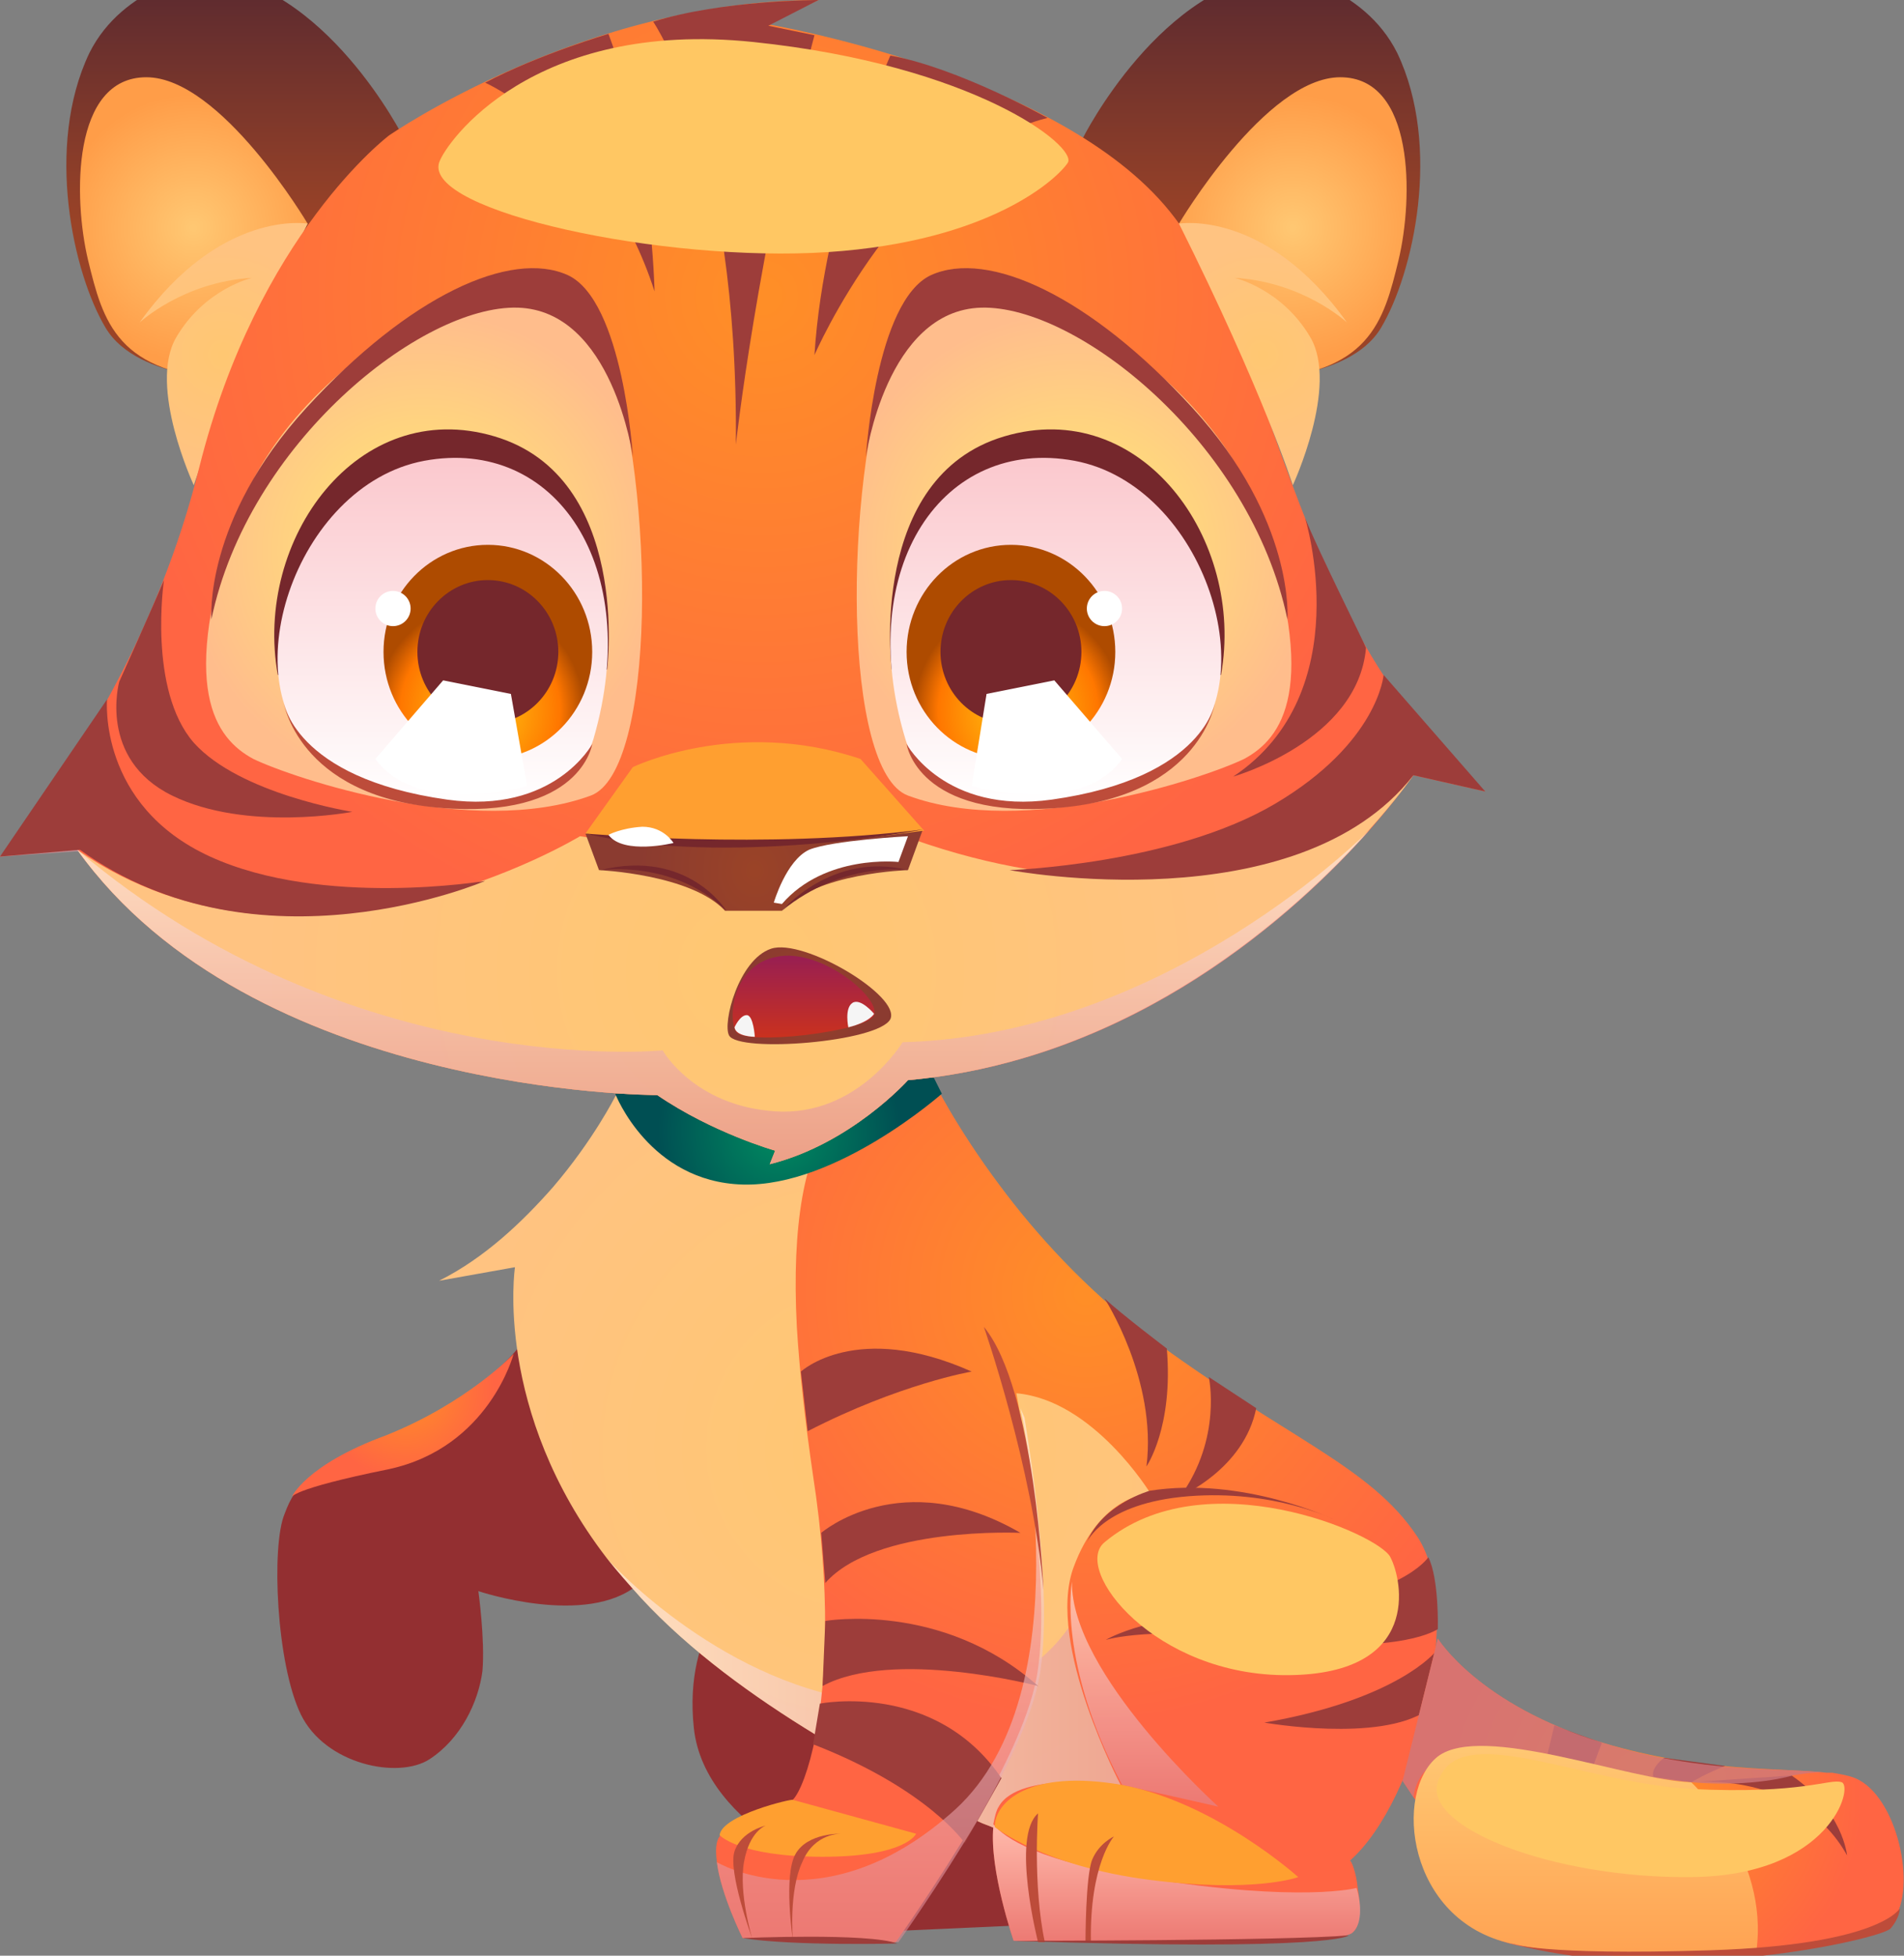 <?xml version="1.0" encoding="utf-8"?>
<!-- Generator: Adobe Illustrator 17.1.0, SVG Export Plug-In . SVG Version: 6.00 Build 0)  -->
<!DOCTYPE svg PUBLIC "-//W3C//DTD SVG 1.1//EN" "http://www.w3.org/Graphics/SVG/1.1/DTD/svg11.dtd">
<svg version="1.1" id="Layer_1" xmlns="http://www.w3.org/2000/svg" xmlns:xlink="http://www.w3.org/1999/xlink" x="0px" y="0px"
	 width="140.5px" height="144.3px" viewBox="0 0 140.5 144.3" enable-background="new 0 0 140.5 144.3" xml:space="preserve">
<rect x="0" y="0" width="140.5" height="144.3" fill="#808080" stroke="none"/>
<g>
	
		<linearGradient id="SVGID_1_" gradientUnits="userSpaceOnUse" x1="-187.598" y1="27.933" x2="-187.598" y2="-2.075" gradientTransform="matrix(-1 0 0 1 -170.205 0)">
		<stop  offset="0.38" style="stop-color:#9A4327"/>
		<stop  offset="0.997" style="stop-color:#592930"/>
	</linearGradient>
	<path fill-rule="evenodd" clip-rule="evenodd" fill="url(#SVGID_1_)" d="M29.8,10.2c0,0-5.8-11.6-14.8-12.2c0,0-5.9,0.9-8.4,5.9
		c-3.3,6.9-1.2,16.3,1.2,20.3c2.4,4,10.1,3.8,10.1,3.8S21.6,17.6,29.8,10.2z"/>
	
		<radialGradient id="SVGID_2_" cx="-184.486" cy="16.81" r="9.87" gradientTransform="matrix(-1 0 0 1 -170.205 0)" gradientUnits="userSpaceOnUse">
		<stop  offset="1.711450e-002" style="stop-color:#FFC772"/>
		<stop  offset="1" style="stop-color:#FF9D48"/>
	</radialGradient>
	<path fill-rule="evenodd" clip-rule="evenodd" fill="url(#SVGID_2_)" d="M22.7,16.5c0,0-6.4-10.8-11.9-10.8
		c-5.5,0-5.4,8.9-4.3,13.5c1.1,4.5,2.1,8.5,10.7,8.8C17.2,27.9,19.1,22.3,22.7,16.5z"/>
	
		<radialGradient id="SVGID_3_" cx="-186.693" cy="26.177" r="8.141" gradientTransform="matrix(-1 0 0 1 -170.205 0)" gradientUnits="userSpaceOnUse">
		<stop  offset="1.711450e-002" style="stop-color:#FFC772"/>
		<stop  offset="1" style="stop-color:#FFC381"/>
	</radialGradient>
	<path fill-rule="evenodd" clip-rule="evenodd" fill="url(#SVGID_3_)" d="M22.7,16.5c0,0-6.4-1.1-12.4,7.3c0,0,3.2-3,8.3-3.3
		c0,0-3.5,0.8-5.6,4.4c-2.1,3.6,1.3,10.9,1.3,10.9S16.5,28.9,22.7,16.5z"/>
	<path fill-rule="evenodd" clip-rule="evenodd" fill="#932F31" d="M54.8,116.8c0,0-4.4,3.2-3.6,10.7c0.8,7.5,11.3,11.2,11.3,11.2
		l3,3.8l20-0.9l4.4-16.4L54.8,116.8z"/>
	<path fill-rule="evenodd" clip-rule="evenodd" fill="#932F31" d="M38.2,99.5c0,0-2.7,3.5-9.1,6.5c-6.5,3-7.2,3.3-8.1,5.7
		c-1,2.4-0.6,11.1,1.2,14.8c1.8,3.7,7.2,4.8,9.5,3.3c2.3-1.5,3.6-4.2,3.9-6.5c0.2-2.3-0.3-5.9-0.3-5.9s8,2.7,11.8-0.5
		c3.8-3.2,4.2-11.5,4.2-11.5S40.5,99.4,38.2,99.5z"/>
	<radialGradient id="SVGID_4_" cx="64.105" cy="106.867" r="31.081" gradientUnits="userSpaceOnUse">
		<stop  offset="1.711450e-002" style="stop-color:#FFC772"/>
		<stop  offset="1" style="stop-color:#FFC381"/>
	</radialGradient>
	<path fill-rule="evenodd" clip-rule="evenodd" fill="url(#SVGID_4_)" d="M95.8,129.3l-7.5,3.7l-8.8,4.4c0,0-2.4-0.9-6.1-2.5
		c-0.4-0.2-0.8-0.3-1.2-0.5c-3.4-1.6-7.7-3.7-12-6.4c-4.6-2.8-9.3-6.2-12.9-10.1c-0.9-1-1.7-1.9-2.5-2.9c0,0,0,0,0,0
		c-8.4-10.9-6.8-21.5-6.8-21.5l-5.6,1c3.4-1.7,6.2-4.4,8.4-6.9c3-3.5,4.6-6.7,4.6-6.7c3-2.7,18.7-4.3,18.7-4.3s0.4,1.1,1.5,3
		c0.9,1.7,2.3,3.9,4.2,6.6c0.5,0.7,1.4,1.7,2.4,2.8c6.6,7.2,21.2,20.2,21.2,20.2L95.8,129.3z"/>
	<linearGradient id="SVGID_5_" gradientUnits="userSpaceOnUse" x1="44.841" y1="126.131" x2="88.293" y2="126.131">
		<stop  offset="0" style="stop-color:#FFF2EF"/>
		<stop  offset="0.983" style="stop-color:#E08893"/>
	</linearGradient>
	<path opacity="0.6" fill-rule="evenodd" clip-rule="evenodd" fill="url(#SVGID_5_)" d="M88.3,133l-8.8,4.4c0,0-2.4-0.9-6.1-2.5
		c-0.4-0.2-0.8-0.3-1.2-0.5c-3.4-1.6-7.7-3.7-12-6.4c-4.6-2.8-9.3-6.2-12.9-10.1c-0.9-1-1.7-1.9-2.5-2.9c0.5,0.6,8.8,9.5,19.7,10.6
		c11.3,1.2,14.9-6.4,14.9-6.4L88.3,133z"/>
	<radialGradient id="SVGID_6_" cx="80.179" cy="95.374" r="31.758" gradientUnits="userSpaceOnUse">
		<stop  offset="1.711450e-002" style="stop-color:#FF8E27"/>
		<stop  offset="1" style="stop-color:#FF6543"/>
	</radialGradient>
	<path fill-rule="evenodd" clip-rule="evenodd" fill="url(#SVGID_6_)" d="M100.2,139.4c0.2,1.2,0.3,2.6-0.4,3.2
		c-1.3,1.2-25,0.6-25,0.6s-1.8-5.2-1.5-8.4c0-0.1,0-0.1,0-0.2c0.1-0.5,0.2-1,0.4-1.3c1.5-2.7,9-1.6,9-1.6s-5.5-10.4-3.5-16
		c2-5.5,5.7-5.5,5.7-5.5s-4.2-6.9-9.9-7.4c0,0,0.1,0.6,0.3,1.7c0.7,3.7,2.1,12.9,1.3,18.6c-0.4,3.2-2.5,7.4-4.6,11.1
		c-2.9,4.9-5.9,9.1-5.9,9.1L54.8,143c0,0-1.6-3.2-1.9-5.6c-0.1-0.8-0.1-1.5,0.2-1.9c1.1-1.9,4-1.4,5.4-2.7c0.5-0.5,1.2-2.2,1.7-4.8
		c0.8-4.1,1.1-10.7-0.2-19.1c-0.6-4.1-1-7.7-1.2-11c-0.4-7.6,0.6-12.8,2.6-15.2c1.5-1.7,2.8-2.7,4.1-3.2c1.3-0.5,2.4-0.5,3.3,0.1
		c0,0,1.7,3.5,5,7.9c2.6,3.5,6.3,7.6,10.8,11c10.2,7.6,16.5,9.6,20,14.9c3.5,5.3,0.1,19.4-5,23.9
		C99.7,137.2,100.1,138.2,100.2,139.4z"/>
	<radialGradient id="SVGID_7_" cx="57.47" cy="83.469" r="8.957" gradientUnits="userSpaceOnUse">
		<stop  offset="5.586590e-003" style="stop-color:#008B60"/>
		<stop  offset="1" style="stop-color:#004F53"/>
	</radialGradient>
	<path fill-rule="evenodd" clip-rule="evenodd" fill="url(#SVGID_7_)" d="M45.4,80.7c0,0,2.5,6.5,9.4,6.7c6.9,0.2,14.7-6.7,14.7-6.7
		l-0.6-1.2L45.4,80.7z"/>
	<path display="none" opacity="0.8" fill-rule="evenodd" clip-rule="evenodd" fill="#CE777C" d="M73.9,87.4c0,0-0.6,0.5-1.7,1.4
		c-2.6,2.1-8,6.1-13.3,9c-4.3,2.3-8.6,3.9-11.5,3.2c-8.1-2-6.6-13.6-6.6-13.6c3-3.5,4.6-6.7,4.6-6.7c3-2.7,18.7-4.3,18.7-4.3
		s0.4,1.1,1.5,3c1.3-0.5,2.4-0.5,3.3,0.1C68.9,79.5,70.6,83,73.9,87.4z"/>
	<linearGradient id="SVGID_8_" gradientUnits="userSpaceOnUse" x1="92.288" y1="27.933" x2="92.288" y2="-2.075">
		<stop  offset="0.38" style="stop-color:#9A4327"/>
		<stop  offset="0.997" style="stop-color:#592930"/>
	</linearGradient>
	<path fill-rule="evenodd" clip-rule="evenodd" fill="url(#SVGID_8_)" d="M79.9,10.2c0,0,5.8-11.6,14.8-12.2c0,0,5.9,0.9,8.4,5.9
		c3.3,6.9,1.2,16.3-1.2,20.3c-2.4,4-10.1,3.8-10.1,3.8S88.1,17.6,79.9,10.2z"/>
	<radialGradient id="SVGID_9_" cx="56.311" cy="21.823" r="48.562" gradientUnits="userSpaceOnUse">
		<stop  offset="1.711450e-002" style="stop-color:#FF8E27"/>
		<stop  offset="1" style="stop-color:#FF6543"/>
	</radialGradient>
	<path fill-rule="evenodd" clip-rule="evenodd" fill="url(#SVGID_9_)" d="M109.6,58.4l-5.3-1.2c0,0-1.1,1.6-3.2,4
		c-5.4,6.1-17.3,17-34.1,18.5c0,0-4.2,4.7-10.2,6.2l0.4-1c0,0-4.6-1.3-8.7-4.1c-0.4,0-29.9-0.1-42.8-18.1L0,63.2c0,0,0.9-1,2.4-3
		c3.3-4.4,9.3-13.6,12.3-25.7c4.3-17.2,14-24.5,14-24.5S43.1,0,60.4,0l-3.7,1.8c0,0,20.7,3.5,29.2,13.3
		C94.4,24.9,94.7,45.9,109.6,58.4z"/>
	<radialGradient id="SVGID_10_" cx="55.105" cy="71.615" r="36.257" gradientUnits="userSpaceOnUse">
		<stop  offset="1.711450e-002" style="stop-color:#FFC772"/>
		<stop  offset="1" style="stop-color:#FFC381"/>
	</radialGradient>
	<path fill-rule="evenodd" clip-rule="evenodd" fill="url(#SVGID_10_)" d="M104.3,57.2c0,0-14,20.4-37.3,22.5c0,0-4.2,4.7-10.2,6.2
		l0.4-1c0,0-4.6-1.3-8.7-4.1c-0.4,0-29.9-0.1-42.8-18.1c16.6,11.5,37.1-1,37.1-1c13.5,2.1,23.4-0.2,23.4-0.2
		C90.6,70.7,104.3,57.2,104.3,57.2z"/>
	
		<radialGradient id="SVGID_11_" cx="66.623" cy="64.234" r="10.307" gradientTransform="matrix(0.874 0 0 1 -2.535 0)" gradientUnits="userSpaceOnUse">
		<stop  offset="1.711450e-002" style="stop-color:#9A4327"/>
		<stop  offset="0.947" style="stop-color:#8B3B30"/>
	</radialGradient>
	<path fill-rule="evenodd" clip-rule="evenodd" fill="url(#SVGID_11_)" d="M43.2,61.5l1,2.7c0,0,6.8,0.3,9.3,3h2.1h2.1
		c2.5-2.8,9.3-3,9.3-3l1.1-3C58.9,62.3,52.5,62.5,43.2,61.5z"/>
	<radialGradient id="SVGID_12_" cx="79.243" cy="40.668" r="17.671" gradientUnits="userSpaceOnUse">
		<stop  offset="1.711450e-002" style="stop-color:#FFEC72"/>
		<stop  offset="1" style="stop-color:#FFBD8C"/>
	</radialGradient>
	<path fill-rule="evenodd" clip-rule="evenodd" fill="url(#SVGID_12_)" d="M67,58.7c-4.8-1.8-4.8-22.5-1.3-32.8S88.6,25.3,93,38.1
		c4.4,12.7,1.6,16.4-1.2,17.9C88.9,57.4,75.6,61.9,67,58.7z"/>
	<radialGradient id="SVGID_13_" cx="95.4" cy="16.81" r="9.87" gradientUnits="userSpaceOnUse">
		<stop  offset="1.711450e-002" style="stop-color:#FFC772"/>
		<stop  offset="1" style="stop-color:#FF9D48"/>
	</radialGradient>
	<path fill-rule="evenodd" clip-rule="evenodd" fill="url(#SVGID_13_)" d="M87,16.5c0,0,6.4-10.8,11.9-10.8c5.5,0,5.4,8.9,4.3,13.5
		c-1.1,4.5-2.1,8.5-10.7,8.8C92.5,27.9,90.6,22.3,87,16.5z"/>
	<radialGradient id="SVGID_14_" cx="93.193" cy="26.177" r="8.141" gradientUnits="userSpaceOnUse">
		<stop  offset="1.711450e-002" style="stop-color:#FFC772"/>
		<stop  offset="1" style="stop-color:#FFC381"/>
	</radialGradient>
	<path fill-rule="evenodd" clip-rule="evenodd" fill="url(#SVGID_14_)" d="M87,16.5c0,0,6.4-1.1,12.4,7.3c0,0-3.2-3-8.3-3.3
		c0,0,3.5,0.8,5.6,4.4c2.1,3.6-1.3,10.9-1.3,10.9S93.2,28.9,87,16.5z"/>
	<path fill-rule="evenodd" clip-rule="evenodd" fill="#9D3D3A" d="M63.9,33.7c0,0,1.5-10.8,8.5-11c7.1-0.2,19.9,10,22.6,23
		c0,0,0.6-7.3-7-15.6c-7.6-8.3-15.1-11.7-19.3-9.8C64.6,22.2,63.9,33.7,63.9,33.7z"/>
	<g>
		<path fill-rule="evenodd" clip-rule="evenodd" fill="#75272C" d="M65.8,49.4c0,0-1.8-14.2,8.3-17.2c10.1-3,17.8,7.6,16,17.6
			L65.8,49.4z"/>
		<linearGradient id="SVGID_15_" gradientUnits="userSpaceOnUse" x1="77.887" y1="59.305" x2="77.887" y2="33.774">
			<stop  offset="0" style="stop-color:#FFFFFF"/>
			<stop  offset="0.983" style="stop-color:#FBC9CE"/>
		</linearGradient>
		<path fill-rule="evenodd" clip-rule="evenodd" fill="url(#SVGID_15_)" d="M66.8,54.5c1.8,6.1,13.5,6.3,20.2,1.3
			c6.7-5.1,1.9-20-7.7-21.8C69.6,32.2,63,41.8,66.8,54.5z"/>
		
			<radialGradient id="SVGID_16_" cx="64.283" cy="46.923" r="6.901" gradientTransform="matrix(1.111 0 0 1.14 3.709 -1.071)" gradientUnits="userSpaceOnUse">
			<stop  offset="1.711450e-002" style="stop-color:#FFC710"/>
			<stop  offset="0.768" style="stop-color:#FF7700"/>
			<stop  offset="1" style="stop-color:#AE4B00"/>
		</radialGradient>
		<ellipse fill-rule="evenodd" clip-rule="evenodd" fill="url(#SVGID_16_)" cx="74.6" cy="48.1" rx="7.7" ry="7.9"/>
		<ellipse fill-rule="evenodd" clip-rule="evenodd" fill="#75272C" cx="74.6" cy="48.1" rx="5.2" ry="5.3"/>
		<circle fill-rule="evenodd" clip-rule="evenodd" fill="#FFFFFF" cx="81.5" cy="44.9" r="1.3"/>
		<path fill-rule="evenodd" clip-rule="evenodd" fill="#FFFFFF" d="M82.8,56l-5-5.8l-5,1L71.7,58C71.7,58,79.8,60.3,82.8,56z"/>
		<path fill-rule="evenodd" clip-rule="evenodd" fill="#BD4C3A" d="M66.9,54.9c0,0,0.8,5.6,11.3,4.7c10.5-0.9,11.5-7.9,11.5-7.9
			S89,57.4,77.6,59C69.7,60.1,66.9,54.9,66.9,54.9z"/>
	</g>
	
		<radialGradient id="SVGID_17_" cx="-121.025" cy="40.668" r="17.671" gradientTransform="matrix(-1 0 0 1 -89.712 0)" gradientUnits="userSpaceOnUse">
		<stop  offset="1.711450e-002" style="stop-color:#FFEC72"/>
		<stop  offset="1" style="stop-color:#FFBD8C"/>
	</radialGradient>
	<path fill-rule="evenodd" clip-rule="evenodd" fill="url(#SVGID_17_)" d="M43.6,58.7c4.8-1.8,4.8-22.5,1.3-32.8
		C41.3,15.6,22,25.3,17.5,38.1c-4.4,12.7-1.6,16.4,1.2,17.9C21.6,57.4,34.9,61.9,43.6,58.7z"/>
	<path fill-rule="evenodd" clip-rule="evenodd" fill="#9D3D3A" d="M46.7,33.7c0,0-1.5-10.8-8.5-11c-7.1-0.2-19.9,10-22.6,23
		c0,0-0.6-7.3,7-15.6c7.6-8.3,15.1-11.7,19.3-9.8C46,22.2,46.7,33.7,46.7,33.7z"/>
	<g>
		<path fill-rule="evenodd" clip-rule="evenodd" fill="#75272C" d="M44.8,49.4c0,0,1.8-14.2-8.3-17.2c-10.1-3-17.8,7.6-16,17.6
			L44.8,49.4z"/>
		
			<linearGradient id="SVGID_18_" gradientUnits="userSpaceOnUse" x1="-122.382" y1="59.305" x2="-122.382" y2="33.774" gradientTransform="matrix(-1 0 0 1 -89.712 0)">
			<stop  offset="0" style="stop-color:#FFFFFF"/>
			<stop  offset="0.983" style="stop-color:#FBC9CE"/>
		</linearGradient>
		<path fill-rule="evenodd" clip-rule="evenodd" fill="url(#SVGID_18_)" d="M43.8,54.5c-1.8,6.1-13.5,6.3-20.2,1.3
			c-6.7-5.1-1.9-20,7.7-21.8C41,32.2,47.5,41.8,43.8,54.5z"/>
		
			<radialGradient id="SVGID_19_" cx="-115.977" cy="46.923" r="6.901" gradientTransform="matrix(-1.111 0 0 1.14 -93.421 -1.071)" gradientUnits="userSpaceOnUse">
			<stop  offset="1.711450e-002" style="stop-color:#FFC710"/>
			<stop  offset="0.768" style="stop-color:#FF7700"/>
			<stop  offset="1" style="stop-color:#AE4B00"/>
		</radialGradient>
		<ellipse fill-rule="evenodd" clip-rule="evenodd" fill="url(#SVGID_19_)" cx="36" cy="48.1" rx="7.7" ry="7.9"/>
		<ellipse fill-rule="evenodd" clip-rule="evenodd" fill="#75272C" cx="36" cy="48.1" rx="5.2" ry="5.3"/>
		<circle fill-rule="evenodd" clip-rule="evenodd" fill="#FFFFFF" cx="29" cy="44.9" r="1.3"/>
		<path fill-rule="evenodd" clip-rule="evenodd" fill="#FFFFFF" d="M27.7,56l5-5.8l5,1l1.2,6.8C38.9,58,30.8,60.3,27.7,56z"/>
		<path fill-rule="evenodd" clip-rule="evenodd" fill="#BD4C3A" d="M43.7,54.9c0,0-0.8,5.6-11.3,4.7c-10.5-0.9-11.5-7.9-11.5-7.9
			S21.6,57.4,33,59C40.9,60.1,43.7,54.9,43.7,54.9z"/>
	</g>
	<radialGradient id="SVGID_20_" cx="59.726" cy="73.481" r="4.961" gradientUnits="userSpaceOnUse">
		<stop  offset="1.711450e-002" style="stop-color:#9A4327"/>
		<stop  offset="0.947" style="stop-color:#8B3B30"/>
	</radialGradient>
	<path fill-rule="evenodd" clip-rule="evenodd" fill="url(#SVGID_20_)" d="M53.8,76.4c0.7,1.3,11,0.5,11.9-1.2
		c0.8-1.7-6.4-6-8.8-5.2C54.5,70.8,53.3,75.5,53.8,76.4z"/>
	<linearGradient id="SVGID_21_" gradientUnits="userSpaceOnUse" x1="59.302" y1="76.521" x2="59.302" y2="70.395">
		<stop  offset="5.586590e-003" style="stop-color:#C9311F"/>
		<stop  offset="1" style="stop-color:#971E53"/>
	</linearGradient>
	<path fill-rule="evenodd" clip-rule="evenodd" fill="url(#SVGID_21_)" d="M54.3,76.1c0.6,1.1,9.8,0,10.2-1.2c0.5-1.3-4-5-7.2-4.3
		C54.1,71.2,53.7,75,54.3,76.1z"/>
	<path fill-rule="evenodd" clip-rule="evenodd" fill="#F5F5F5" d="M54.2,75.8c0,0,0.4-0.9,0.9-0.9c0.5,0,0.6,1.6,0.6,1.6
		S54.3,76.5,54.2,75.8z"/>
	<path fill-rule="evenodd" clip-rule="evenodd" fill="#F5F5F5" d="M62.6,75.8c0,0-0.3-1.4,0.3-1.8s1.6,0.8,1.6,0.8
		S64.2,75.4,62.6,75.8z"/>
	<path fill-rule="evenodd" clip-rule="evenodd" fill="#FF9F30" d="M43.2,61.5l3.5-4.9c0,0,7.6-3.7,16.8-0.6l4.7,5.3
		C68.2,61.2,54.5,63.6,43.2,61.5z"/>
	<path fill-rule="evenodd" clip-rule="evenodd" fill="#75272C" d="M43.2,61.5c0,0,13.3,1.2,24.9-0.3C68.2,61.2,53.5,64,43.2,61.5z"
		/>
	<linearGradient id="SVGID_22_" gradientUnits="userSpaceOnUse" x1="2.942" y1="63.241" x2="2.942" y2="60.281">
		<stop  offset="1.711450e-002" style="stop-color:#E08893"/>
		<stop  offset="1" style="stop-color:#FFF2EF"/>
	</linearGradient>
	<path opacity="0.6" fill-rule="evenodd" clip-rule="evenodd" fill="url(#SVGID_22_)" d="M2.4,60.3c1.1,0.6,2.3,1.4,3.5,2.5L0,63.2
		C0,63.2,0.9,62.2,2.4,60.3z"/>
	<linearGradient id="SVGID_23_" gradientUnits="userSpaceOnUse" x1="53.497" y1="85.981" x2="53.497" y2="61.24">
		<stop  offset="1.711450e-002" style="stop-color:#E08893"/>
		<stop  offset="1" style="stop-color:#FFF2EF"/>
	</linearGradient>
	<path opacity="0.6" fill-rule="evenodd" clip-rule="evenodd" fill="url(#SVGID_23_)" d="M101.1,61.2c-5.4,6.1-17.3,17-34.1,18.5
		c0,0-4.2,4.7-10.2,6.2l0.4-1c0,0-4.6-1.3-8.7-4.1c-0.4,0-29.9-0.1-42.8-18.1c20.2,17.1,43.2,14.8,43.2,14.8s2.3,4.1,8.3,4.5
		c6.1,0.4,9.4-5.1,9.4-5.1C86.2,76.4,101.1,61.2,101.1,61.2L101.1,61.2z"/>
	<path fill-rule="evenodd" clip-rule="evenodd" fill="#9D3D3A" d="M48.2,1.6c0,0,6.3,9.1,6.1,31.2c0,0,1.6-14.4,5.8-30.2l-3.4-0.7
		L60.4,0C60.4,0,53.3,0,48.2,1.6z"/>
	<path fill-rule="evenodd" clip-rule="evenodd" fill="#9D3D3A" d="M65.7,4.1c0,0-4.9,11-5.6,22.1c0,0,6.4-14.8,17.2-17.5
		C77.3,8.7,70.7,5,65.7,4.1z"/>
	<path fill-rule="evenodd" clip-rule="evenodd" fill="#9D3D3A" d="M35.8,6.1c0,0,8.8,3.9,12.5,15.4c0,0-0.2-10.5-3.4-19
		C44.9,2.5,39.8,4,35.8,6.1z"/>
	<path fill-rule="evenodd" clip-rule="evenodd" fill="#9D3D3A" d="M102.1,49.8c0,0-0.4,5-8,9.5c-7.6,4.5-19.6,4.9-19.6,4.9
		s21.2,4,29.8-7l5.3,1.2L102.1,49.8z"/>
	<path fill-rule="evenodd" clip-rule="evenodd" fill="#9D3D3A" d="M96.3,38.2c0,0,4,12.9-5.3,19.1c0,0,9.2-2.6,9.8-9.5
		C100.8,47.7,97.2,40.5,96.3,38.2z"/>
	<path fill-rule="evenodd" clip-rule="evenodd" fill="#9D3D3A" d="M7.9,51.6c0,0-0.7,7.8,7.6,11.6c8.3,3.8,20.3,1.8,20.3,1.8
		s-16.7,7.2-29.9-2.3L0,63.2L7.9,51.6z"/>
	<path fill-rule="evenodd" clip-rule="evenodd" fill="#9D3D3A" d="M12.1,42.8c0,0-1.2,8.1,2.2,12c3.4,3.8,11.7,5.1,11.7,5.1
		s-7.8,1.5-13.3-1.2c-5.5-2.7-3.9-8.4-3.9-8.4S11.4,44.5,12.1,42.8z"/>
	<path fill-rule="evenodd" clip-rule="evenodd" fill="#9D3D3A" d="M59.1,101.2c0,0,4.1-3.8,12.6,0c0,0-5.3,0.9-12.1,4.4L59.1,101.2z
		"/>
	<path fill-rule="evenodd" clip-rule="evenodd" fill="#9D3D3A" d="M60.6,113.1c0,0,5.9-5.1,14.7,0c0,0-10.7-0.5-14.4,3.7L60.6,113.1
		z"/>
	<path fill-rule="evenodd" clip-rule="evenodd" fill="#9D3D3A" d="M60.9,119.6c0,0,8.6-1.5,15.7,4.8c0,0-10.7-2.8-15.9,0L60.9,119.6
		z"/>
	<path fill-rule="evenodd" clip-rule="evenodd" fill="#9D3D3A" d="M60.5,125.7c0,0,8.5-1.7,13.4,5.5l-2.7,4.8c0,0-2.7-4-11.2-7.3
		L60.5,125.7z"/>
	<path fill-rule="evenodd" clip-rule="evenodd" fill="#9D3D3A" d="M81.5,95.8c0,0,3.9,6,3.1,12.4c0,0,2-2.9,1.5-8.7
		C86.1,99.5,82.8,97,81.5,95.8z"/>
	<path fill-rule="evenodd" clip-rule="evenodd" fill="#9D3D3A" d="M89.2,101.6c0,0,1,4.5-2.1,8.8c0,0,4.7-2,5.6-6.5L89.2,101.6z"/>
	<path fill-rule="evenodd" clip-rule="evenodd" fill="#9D3D3A" d="M105.4,114.9c0,0-2.1,3.2-11.4,3.7c-9.3,0.4-12.4,2.4-12.4,2.4
		s3.3-1.1,12.6,0c9.3,1.1,11.9-0.8,11.9-0.8S106.2,116.5,105.4,114.9z"/>
	<path fill-rule="evenodd" clip-rule="evenodd" fill="#9D3D3A" d="M105.9,121.9c0,0-2.8,3.5-12.6,5.2c0,0,8.5,1.5,12-0.9
		C105.2,126.2,105.6,124.7,105.9,121.9z"/>
	<linearGradient id="SVGID_24_" gradientUnits="userSpaceOnUse" x1="64.966" y1="143.384" x2="64.966" y2="103.87">
		<stop  offset="1.711450e-002" style="stop-color:#E08893"/>
		<stop  offset="1" style="stop-color:#FFF2EF"/>
	</linearGradient>
	<path opacity="0.6" fill-rule="evenodd" clip-rule="evenodd" fill="url(#SVGID_24_)" d="M76.8,123.1c-0.4,3.2-2.5,7.4-4.6,11.1
		c-2.9,4.9-5.9,9.1-5.9,9.1L54.8,143c0,0-1.6-3.2-1.9-5.6c0,0,8,4.8,17.6-3.9c9.5-8.7,4.8-29.6,4.8-29.6l0.3,0.7
		C76.2,108.3,77.6,117.4,76.8,123.1z"/>
	<linearGradient id="SVGID_25_" gradientUnits="userSpaceOnUse" x1="86.85" y1="143.388" x2="86.85" y2="134.614">
		<stop  offset="1.711450e-002" style="stop-color:#E08893"/>
		<stop  offset="1" style="stop-color:#FFF2EF"/>
	</linearGradient>
	<path opacity="0.6" fill-rule="evenodd" clip-rule="evenodd" fill="url(#SVGID_25_)" d="M99.8,142.6c-1.3,1.2-25,0.6-25,0.6
		s-1.8-5.2-1.5-8.4c0-0.1,0-0.1,0-0.2c0.8,1,3.4,2.8,11.4,4c11.4,1.8,15.4,0.7,15.4,0.7C100.5,140.6,100.5,142,99.8,142.6z"/>
	<linearGradient id="SVGID_26_" gradientUnits="userSpaceOnUse" x1="84.442" y1="133.353" x2="84.442" y2="116.793">
		<stop  offset="1.711450e-002" style="stop-color:#E08893"/>
		<stop  offset="1" style="stop-color:#FFF2EF"/>
	</linearGradient>
	<path opacity="0.6" fill-rule="evenodd" clip-rule="evenodd" fill="url(#SVGID_26_)" d="M82.8,131.7l7.1,1.6
		c0,0-10.9-9.8-10.8-16.6C79.1,116.8,78,122.6,82.8,131.7z"/>
	<path fill-rule="evenodd" clip-rule="evenodd" fill="#FF9F30" d="M73.4,134.8c0,0,3.6,2.9,11.4,3.9s11-0.2,11-0.2s-6.1-5.5-13-6.8
		C75.9,130.5,73.4,133,73.4,134.8z"/>
	<path fill-rule="evenodd" clip-rule="evenodd" fill="#BD4C3A" d="M76.6,143.3c0,0-2-7.8,0-9.5c0,0-0.4,5.3,0.5,9.5H76.6z"/>
	<path fill-rule="evenodd" clip-rule="evenodd" fill="#BD4C3A" d="M80.1,143.3c0,0,0-4.9,0.5-6.1c0.5-1.2,1.6-1.7,1.6-1.7
		s-1.8,2-1.7,7.8L80.1,143.3z"/>
	<path fill-rule="evenodd" clip-rule="evenodd" fill="#FF9F30" d="M53.1,135.4c0,0,1.4,1.6,7.6,1.6c6.2,0,6.9-1.7,6.9-1.7l-9.1-2.5
		C58.5,132.7,53.3,133.9,53.1,135.4z"/>
	<path fill-rule="evenodd" clip-rule="evenodd" fill="#BD4C3A" d="M55.5,143c0,0-1.8-4.9-1.3-6.4c0.5-1.5,2.3-1.9,2.3-1.9
		s-1.2,0.4-1.6,2.7C54.5,139.7,55.5,143,55.5,143z"/>
	<path fill-rule="evenodd" clip-rule="evenodd" fill="#BD4C3A" d="M58.5,143.1c0,0-0.7-4.7,0.2-6.3c0.9-1.6,3.4-1.5,3.4-1.5
		s-2-0.1-2.9,2.1C58.2,139.5,58.5,143.1,58.5,143.1z"/>
	<path fill-rule="evenodd" clip-rule="evenodd" fill="#FFC763" d="M81.5,113.8c-2.4,2,3.7,9.9,13.6,9.8c9.8-0.1,8.4-7,7.5-8.7
		C101.8,113.2,88.9,107.6,81.5,113.8z"/>
	<path fill-rule="evenodd" clip-rule="evenodd" fill="#FFC763" d="M32.4,12c-1.1,3.6,16.6,7.4,28.7,6.6c12.1-0.8,17-5.5,17.7-6.6
		c0.7-1.2-6.9-7.2-23.2-8.9C39.3,1.4,32.9,10.5,32.4,12z"/>
	<radialGradient id="SVGID_27_" cx="121.989" cy="132.622" r="15.454" gradientUnits="userSpaceOnUse">
		<stop  offset="1.711450e-002" style="stop-color:#FF8E27"/>
		<stop  offset="1" style="stop-color:#FF6543"/>
	</radialGradient>
	<path fill-rule="evenodd" clip-rule="evenodd" fill="url(#SVGID_27_)" d="M139.7,141.7c-1.8,2.4-18.1,3.2-26.8,2
		c-8.7-1.2-7.9-10.1-7.9-10.1l-0.7-1l-0.8-1.2l2.6-10.5c0,0,3,4.9,12.2,7.7c7.4,2.2,13,1.8,16.5,2.2c0.1,0,0.3,0,0.4,0h0
		c0.6,0.1,1.2,0.2,1.7,0.4C140,132.5,141.5,139.3,139.7,141.7z"/>
	<path fill-rule="evenodd" clip-rule="evenodd" fill="#9D3D3A" d="M124.8,131.5c0,0,8-0.9,11.5,5.4c0,0-0.3-3.3-4.1-5.9L124.8,131.5
		z"/>
	<path fill-rule="evenodd" clip-rule="evenodd" fill="#9D3D3A" d="M122.8,129.7c0,0-1,0.7-0.8,1.4l2.8,0.4c0,0,1.2-0.7,2.5-1.2
		L122.8,129.7z"/>
	<path fill-rule="evenodd" clip-rule="evenodd" fill="#9D3D3A" d="M114.7,127.3l-0.5,2.1l3.4,0.8l0.6-1.6
		C118.3,128.6,115.6,127.7,114.7,127.3z"/>
	<path opacity="0.8" fill-rule="evenodd" clip-rule="evenodd" fill="#CE777C" d="M134.8,130.8c-1-0.1-2.5,0.2-2.5,0.2
		s-2.9,0.9-7.5,0.5c-4.5-0.3-13.2-2.5-16.9-2.1c-3,0.4-3.5,2.4-3.6,3.2l-0.8-1.2l2.6-10.5c0,0,3,4.9,12.2,7.7
		C125.7,130.9,131.3,130.4,134.8,130.8z"/>
	<linearGradient id="SVGID_28_" gradientUnits="userSpaceOnUse" x1="117.022" y1="144.397" x2="117.022" y2="128.841">
		<stop  offset="0" style="stop-color:#FFA252"/>
		<stop  offset="0.983" style="stop-color:#FFC772"/>
	</linearGradient>
	<path fill-rule="evenodd" clip-rule="evenodd" fill="url(#SVGID_28_)" d="M124.8,131.5c0,0,5.8,5.4,4.8,12.5c0,0-10.4,1.1-18.1-0.6
		c-7.7-1.7-8.7-11.2-5.4-13.8C109.4,127.1,120.3,131.4,124.8,131.5z"/>
	<path fill-rule="evenodd" clip-rule="evenodd" fill="#FFC763" d="M106.1,131.5c-1.1,3.3,8.4,7.1,18.7,7s12-6.7,11.1-7
		c-0.9-0.3-2.8,0.9-11.1,0.5C116.4,131.5,107.6,126.8,106.1,131.5z"/>
	<path fill-rule="evenodd" clip-rule="evenodd" fill="#9D3D3A" d="M74.8,143.2c0,0,20.3,0,24.7-0.4C99.6,142.8,98.5,144,74.8,143.2z
		"/>
	<path fill-rule="evenodd" clip-rule="evenodd" fill="#9D3D3A" d="M54.8,143c0,0,9.3-0.4,11.4,0.4C66.3,143.4,58.5,143.6,54.8,143z"
		/>
	<path fill-rule="evenodd" clip-rule="evenodd" fill="#75272C" d="M53.6,67.2c0,0-2.8-4.6-9.3-3C44.3,64.2,49.7,63.4,53.6,67.2z"/>
	<path fill-rule="evenodd" clip-rule="evenodd" fill="#75272C" d="M57.7,67.2c0,0,3.7-4.4,9.3-3C67,64.2,62.2,63.5,57.7,67.2z"/>
	<radialGradient id="SVGID_29_" cx="29.925" cy="102.531" r="6.547" gradientUnits="userSpaceOnUse">
		<stop  offset="1.711450e-002" style="stop-color:#FF8E27"/>
		<stop  offset="1" style="stop-color:#FF6543"/>
	</radialGradient>
	<path fill-rule="evenodd" clip-rule="evenodd" fill="url(#SVGID_29_)" d="M21.5,110.5c0,0-0.2-0.6,7.2-2.1c7.4-1.6,9.2-8.5,9.2-8.5
		s-3.4,3.6-9.4,6C22.5,108.1,21.5,110.5,21.5,110.5z"/>
	<path fill-rule="evenodd" clip-rule="evenodd" fill="#BD4C3A" d="M72.6,97.9c0,0,3.6,10.3,4.4,19.4C77,117.3,76.4,102.5,72.6,97.9z
		"/>
	<path fill-rule="evenodd" clip-rule="evenodd" fill="#BD4C3A" d="M111.5,143.4c0,0,2.1,0.9,14.7,0.5c12.6-0.4,14-3.1,14-3.1
		s0,0.7-0.7,1.5C138.7,143.1,123.3,146.6,111.5,143.4z"/>
	<path fill-rule="evenodd" clip-rule="evenodd" fill="#9D3D3A" d="M80.2,113.8c0,0,1.2-2.9,7.5-3.4c6.3-0.5,10.7,1.7,10.7,1.7
		s-6.7-3.2-13.6-2.1C84.9,110,81.4,110.9,80.2,113.8z"/>
	<path fill-rule="evenodd" clip-rule="evenodd" fill="#FFFFFF" d="M44.9,61.6c0,0,0.9-0.5,2.5-0.6c1.6,0,2.3,1.2,2.3,1.2
		S46,63.1,44.9,61.6z"/>
	<path fill-rule="evenodd" clip-rule="evenodd" fill="#FFFFFF" d="M57.1,66.6c0,0,0.9-3.1,2.6-3.9c1.7-0.7,7.3-1,7.3-1l-0.7,1.9
		c0,0-5.4-0.6-8.6,3.1L57.1,66.6z"/>
</g>
</svg>
